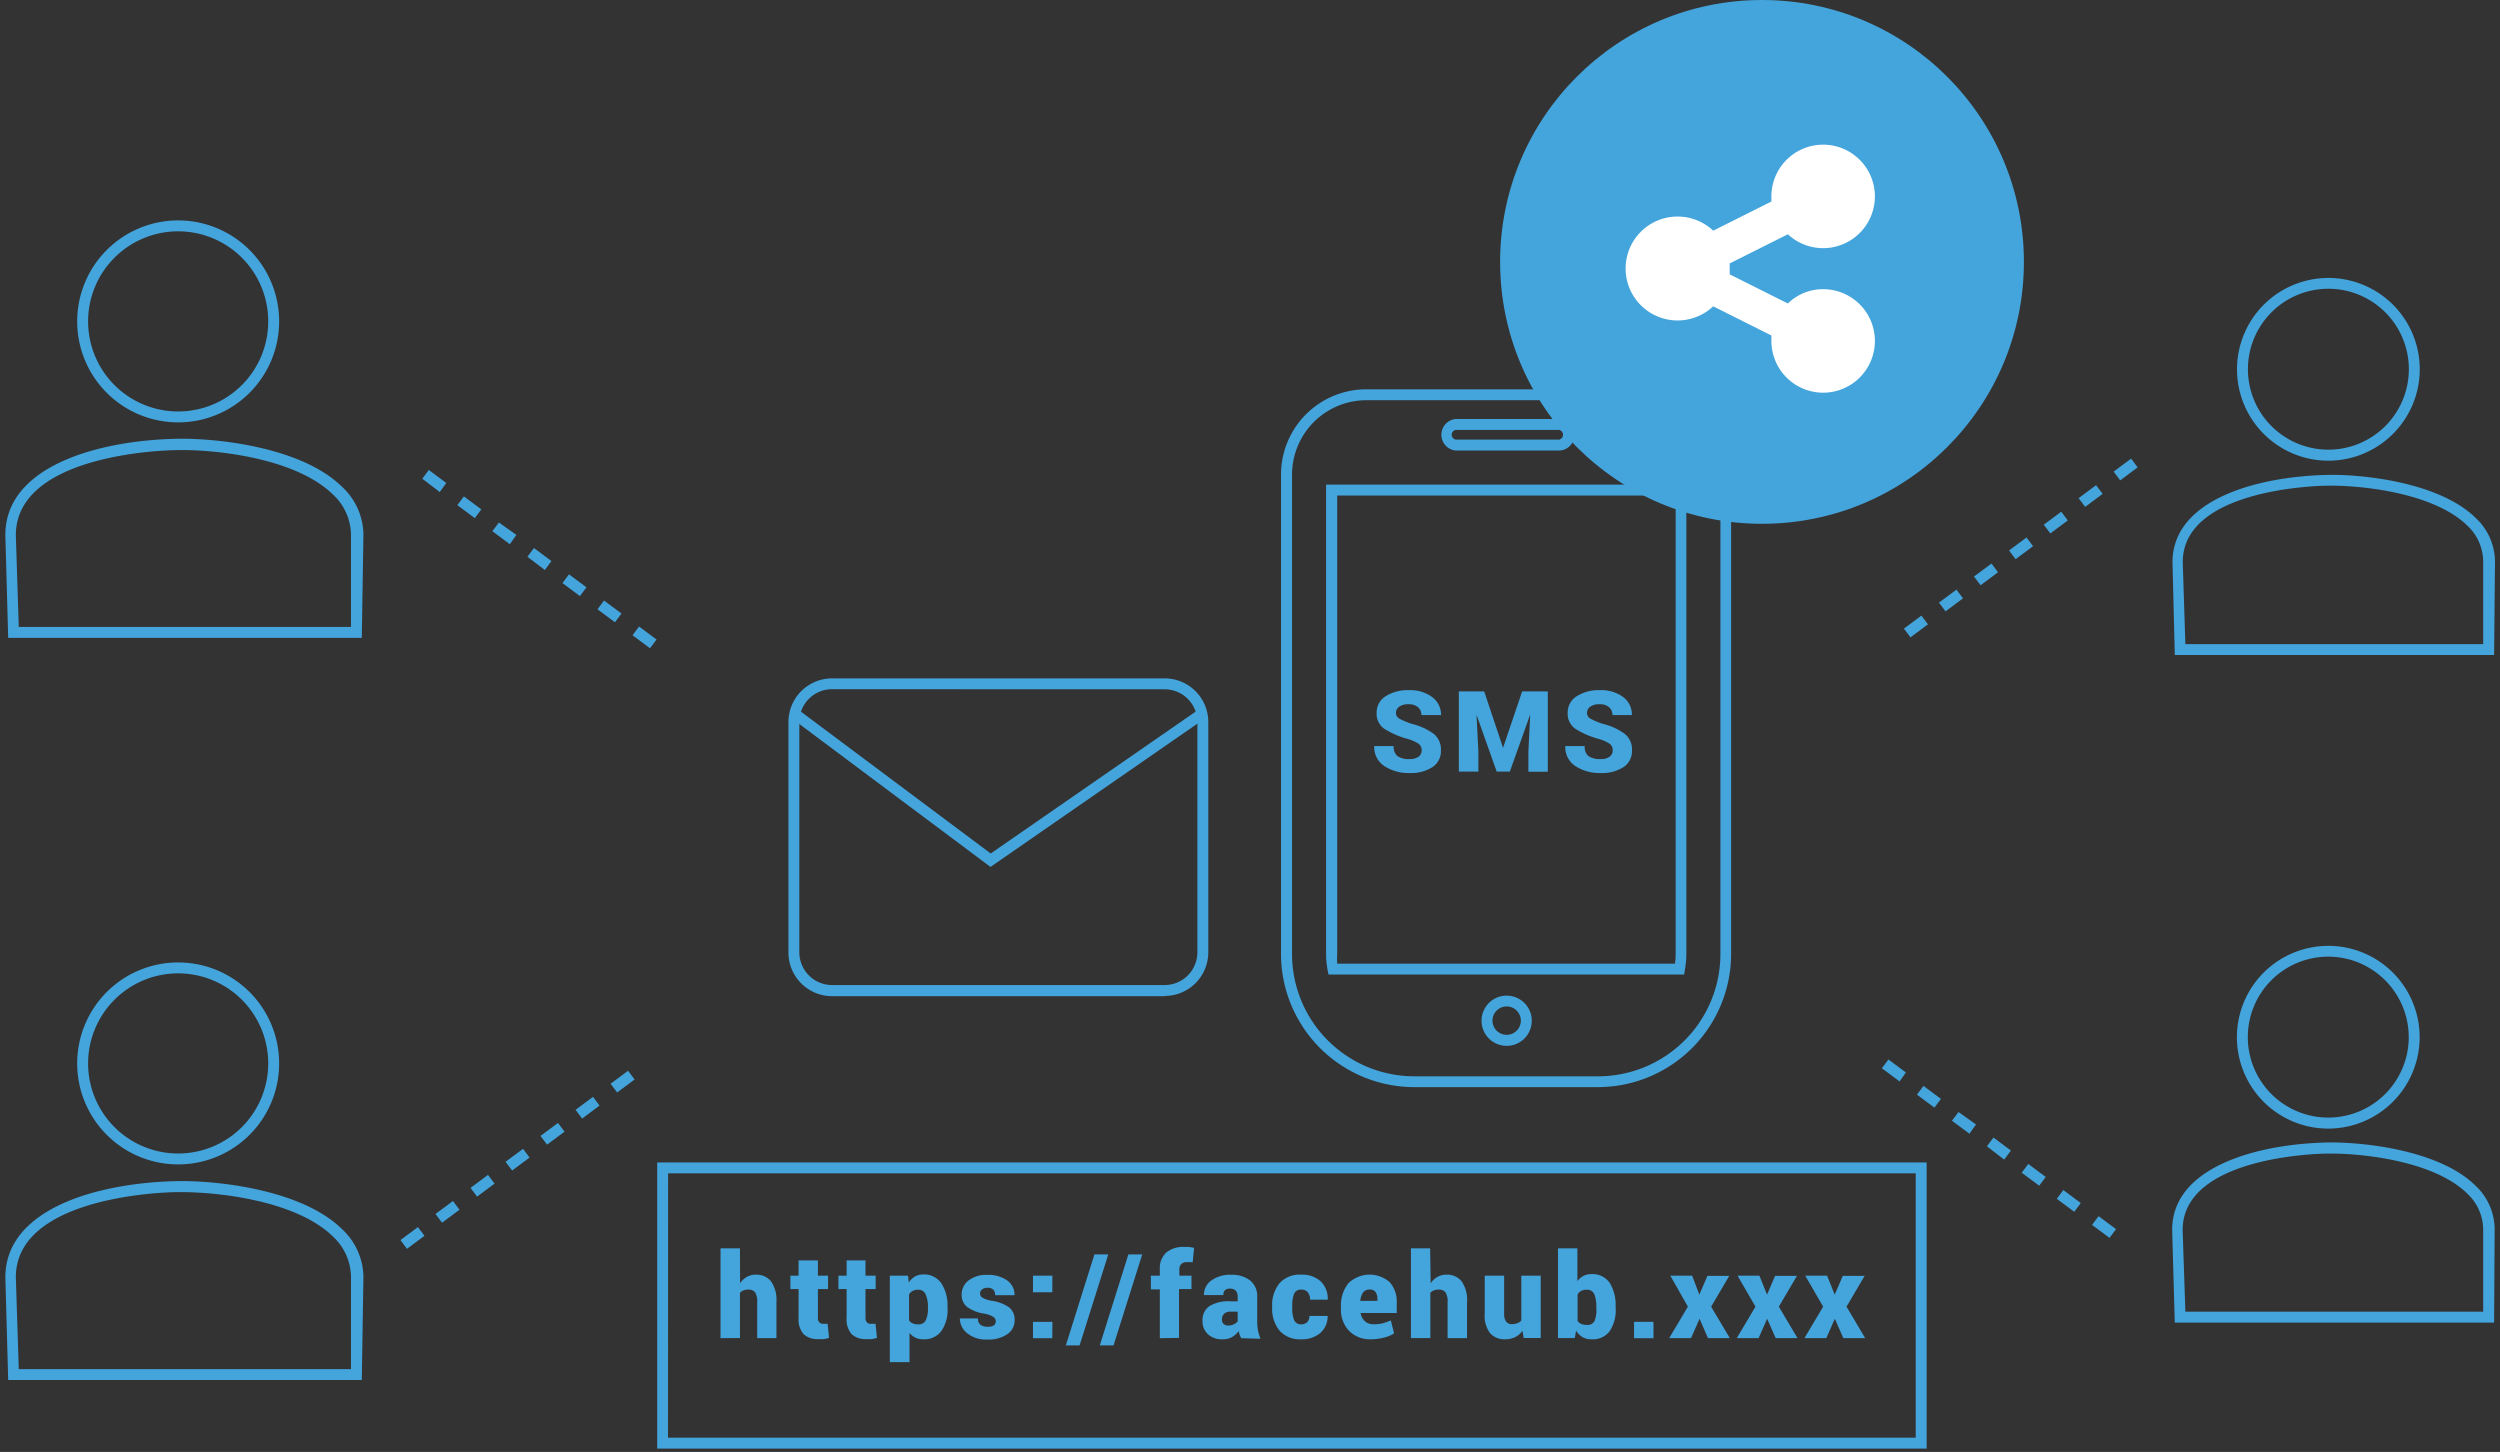 <svg id="レイヤー_1" data-name="レイヤー 1" xmlns="http://www.w3.org/2000/svg" width="229" height="133" viewBox="0 0 229 133"><rect x="0" y="0" width="229" height="133" fill="#333333" stroke="none"/><defs><style>.cls-1{fill:#44a4dc;}.cls-2{fill:#fff;}</style></defs><title>service_icon_step2_cnt</title><path class="cls-1" d="M16.32,106.66a9.25,9.25,0,1,1,9.25-9.25h0A9.25,9.25,0,0,1,16.32,106.66Zm0-17.5a8.25,8.25,0,1,0,8.25,8.25h0A8.25,8.25,0,0,0,16.32,89.16Z"/><path class="cls-1" d="M33.14,126.41H.75L.49,117c0-6.3,8.51-8.68,15.8-8.81,3.58-.06,11.3.76,15,4.36a6.07,6.07,0,0,1,2,4.44Zm-31.42-1H32.15V117a5.1,5.1,0,0,0-1.65-3.73c-3.42-3.36-10.8-4.12-14.24-4.07-1.52,0-14.81.48-14.81,7.8Z"/><path class="cls-1" d="M16.32,38.69a9.25,9.25,0,1,1,9.25-9.25h0A9.25,9.25,0,0,1,16.32,38.69Zm0-17.5a8.25,8.25,0,1,0,8.25,8.25A8.25,8.25,0,0,0,16.32,21.19Z"/><path class="cls-1" d="M33.14,58.43H.75L.49,49c0-6.3,8.51-8.68,15.8-8.81,3.58-.06,11.3.76,15,4.36a6.07,6.07,0,0,1,2,4.44Zm-31.42-1H32.15V49a5.1,5.1,0,0,0-1.65-3.7c-3.42-3.36-10.8-4.14-14.24-4.07-1.52,0-14.81.48-14.81,7.8Z"/><path class="cls-1" d="M213.27,103.38A8.37,8.37,0,1,1,221.64,95h0A8.38,8.38,0,0,1,213.27,103.38Zm0-15.75A7.37,7.37,0,1,0,220.64,95h0A7.38,7.38,0,0,0,213.27,87.63Z"/><path class="cls-1" d="M228.46,121.15H199.21l-.24-8.5c0-5.71,7.68-7.87,14.27-8,3.22-.05,10.19.69,13.5,3.94a5.51,5.51,0,0,1,1.77,4Zm-28.28-1h27.28v-7.51a4.55,4.55,0,0,0-1.47-3.32c-3.07-3-9.7-3.7-12.78-3.65-1.36,0-13.28.43-13.28,7Z"/><path class="cls-1" d="M213.27,42.2a8.37,8.37,0,1,1,8.38-8.36h0A8.38,8.38,0,0,1,213.27,42.2Zm0-15.75a7.37,7.37,0,1,0,7.38,7.4,7.37,7.37,0,0,0-7.38-7.4Z"/><path class="cls-1" d="M228.46,60H199.21L199,51.5c0-5.71,7.68-7.87,14.27-8,3.22-.06,10.19.69,13.5,3.94a5.51,5.51,0,0,1,1.77,4Zm-28.28-1h27.28V51.46A4.55,4.55,0,0,0,226,48.14c-3.07-3-9.7-3.7-12.78-3.65-1.36,0-13.28.43-13.28,7Z"/><path class="cls-1" d="M176.48,132.69H60.2V106.48H176.48Zm-115.29-1H175.48V107.48H61.2Z"/><path class="cls-1" d="M67.79,117.55h0a1.81,1.81,0,0,1,.61-.58,1.62,1.62,0,0,1,.82-.21,1.71,1.71,0,0,1,1.4.6,3,3,0,0,1,.5,1.93v3.28H69.36v-3.29a1.51,1.51,0,0,0-.2-.91.73.73,0,0,0-.61-.24,1.2,1.2,0,0,0-.45.07.86.86,0,0,0-.32.22v4.15H66v-8.22h1.78Z"/><path class="cls-1" d="M74.92,115.45v1.4h.93v1.23h-.93v2.61a.63.63,0,0,0,.13.44.46.46,0,0,0,.35.13h.41l.13,1.29a3.93,3.93,0,0,1-.47.11,3.16,3.16,0,0,1-.51,0,1.82,1.82,0,0,1-1.36-.46,2.09,2.09,0,0,1-.45-1.5v-2.62H72.4v-1.23h.75v-1.4Z"/><path class="cls-1" d="M79.28,115.45v1.4h.93v1.23h-.93v2.61a.63.63,0,0,0,.13.44.46.46,0,0,0,.35.13h.44l.13,1.29a3.93,3.93,0,0,1-.47.11,3.16,3.16,0,0,1-.51,0A1.82,1.82,0,0,1,78,122.2a2.09,2.09,0,0,1-.45-1.5v-2.62H76.8v-1.23h.75v-1.4Z"/><path class="cls-1" d="M86.8,119.85a3.39,3.39,0,0,1-.57,2.07,1.93,1.93,0,0,1-1.65.76,1.64,1.64,0,0,1-.73-.15,1.53,1.53,0,0,1-.54-.44h0v2.68h-1.8v-7.92h1.67l.06.63a1.74,1.74,0,0,1,.57-.55,1.5,1.5,0,0,1,.76-.19,1.9,1.9,0,0,1,1.65.8,3.67,3.67,0,0,1,.57,2.16Zm-1.8-.11a2.75,2.75,0,0,0-.21-1.17.7.7,0,0,0-.68-.43,1.07,1.07,0,0,0-.51.11.83.83,0,0,0-.33.32v2.38a.77.77,0,0,0,.33.27,1.3,1.3,0,0,0,.52.09.7.7,0,0,0,.68-.38,2.4,2.4,0,0,0,.2-1.08Z"/><path class="cls-1" d="M91.21,121a.46.46,0,0,0-.23-.38,2.57,2.57,0,0,0-.88-.3,3.52,3.52,0,0,1-1.51-.6,1.37,1.37,0,0,1-.5-1.13,1.61,1.61,0,0,1,.62-1.29,2.62,2.62,0,0,1,1.72-.52,3,3,0,0,1,1.83.51,1.61,1.61,0,0,1,.67,1.35H91.15a.7.7,0,0,0-.17-.51.75.75,0,0,0-.55-.17.73.73,0,0,0-.47.15.48.48,0,0,0-.19.39.47.47,0,0,0,.23.37,2.43,2.43,0,0,0,.89.29,3.56,3.56,0,0,1,1.56.61,1.41,1.41,0,0,1,.49,1.17,1.5,1.5,0,0,1-.67,1.27,3,3,0,0,1-1.82.49,2.73,2.73,0,0,1-1.86-.58,1.75,1.75,0,0,1-.67-1.35h1.66a.71.71,0,0,0,.24.59,1.1,1.1,0,0,0,.67.17.91.91,0,0,0,.55-.13A.47.47,0,0,0,91.21,121Z"/><path class="cls-1" d="M96.39,118.37H94.62v-1.52H96.4Zm0,4.21H94.62v-1.5H96.4Z"/><path class="cls-1" d="M98.89,123.24H97.63l2.62-8.34h1.27Z"/><path class="cls-1" d="M102,123.24h-1.26l2.62-8.34h1.27Z"/><path class="cls-1" d="M106.24,122.58v-4.47h-.82v-1.26h.82v-.59a1.94,1.94,0,0,1,.58-1.52,2.45,2.45,0,0,1,1.68-.52h.41l.47.08-.13,1.31h-.53a.71.71,0,0,0-.51.17.66.66,0,0,0-.18.5v.57h1.11v1.23H108v4.47Z"/><path class="cls-1" d="M113.7,122.58a1.81,1.81,0,0,1-.14-.3,2.86,2.86,0,0,1-.1-.36,2,2,0,0,1-.61.56,1.72,1.72,0,0,1-.87.2,1.88,1.88,0,0,1-1.33-.46,1.62,1.62,0,0,1-.5-1.25,1.53,1.53,0,0,1,.62-1.32,3.33,3.33,0,0,1,1.95-.45h.65v-.41a.83.83,0,0,0-.17-.56.68.68,0,0,0-.53-.19.64.64,0,0,0-.46.14.6.6,0,0,0-.15.45h-1.78a1.62,1.62,0,0,1,.68-1.34,2.93,2.93,0,0,1,1.83-.52,2.68,2.68,0,0,1,1.72.52,1.83,1.83,0,0,1,.65,1.52V121a4.46,4.46,0,0,0,.07.85,4.1,4.1,0,0,0,.23.78Zm-1.18-1.16a1.11,1.11,0,0,0,.49-.11,1,1,0,0,0,.36-.27v-.89h-.63a.81.81,0,0,0-.62.2.74.74,0,0,0-.19.53.51.51,0,0,0,.16.4.62.62,0,0,0,.44.14Z"/><path class="cls-1" d="M119.16,121.31a.8.8,0,0,0,.58-.2.77.77,0,0,0,.2-.57h1.67a2,2,0,0,1-.67,1.56,2.56,2.56,0,0,1-1.73.58,2.49,2.49,0,0,1-2-.79,3.12,3.12,0,0,1-.68-2.11v-.12a3.14,3.14,0,0,1,.67-2.11,2.46,2.46,0,0,1,2-.79,2.51,2.51,0,0,1,1.76.6,2.17,2.17,0,0,1,.66,1.69H120a1.05,1.05,0,0,0-.2-.67.71.71,0,0,0-.59-.25.66.66,0,0,0-.68.4,3.07,3.07,0,0,0-.16,1.13v.12a3,3,0,0,0,.17,1.14A.67.67,0,0,0,119.16,121.31Z"/><path class="cls-1" d="M125.57,122.68a2.67,2.67,0,0,1-2-.78,2.77,2.77,0,0,1-.74-2v-.2a3.25,3.25,0,0,1,.67-2.14,2.79,2.79,0,0,1,3.79-.12,2.65,2.65,0,0,1,.65,1.9v.93h-3.31a1.34,1.34,0,0,0,.39.75,1.13,1.13,0,0,0,.81.28,3.43,3.43,0,0,0,.81-.08,5.79,5.79,0,0,0,.76-.27l.3,1.19a3.13,3.13,0,0,1-.91.38A4.69,4.69,0,0,1,125.57,122.68Zm-.13-4.55a.67.67,0,0,0-.59.27,1.69,1.69,0,0,0-.25.76h1.57V119a1.08,1.08,0,0,0-.18-.67.67.67,0,0,0-.55-.21Z"/><path class="cls-1" d="M131.05,117.55h0a1.82,1.82,0,0,1,.61-.58,1.62,1.62,0,0,1,.82-.21,1.71,1.71,0,0,1,1.4.6,3,3,0,0,1,.5,1.93v3.28H132.6v-3.29a1.51,1.51,0,0,0-.2-.91.73.73,0,0,0-.61-.24,1.2,1.2,0,0,0-.45.07.86.86,0,0,0-.32.22v4.15h-1.78v-8.22H131Z"/><path class="cls-1" d="M139.46,121.9a1.87,1.87,0,0,1-.67.58,2,2,0,0,1-.9.2,1.77,1.77,0,0,1-1.4-.56,2.64,2.64,0,0,1-.49-1.77v-3.5h1.78v3.49a1.18,1.18,0,0,0,.18.72.62.62,0,0,0,.52.23,1.48,1.48,0,0,0,.5-.08,1,1,0,0,0,.37-.24v-4.12h1.78v5.71h-1.56Z"/><path class="cls-1" d="M148,119.85a3.49,3.49,0,0,1-.55,2.08,1.92,1.92,0,0,1-1.67.75,1.61,1.61,0,0,1-.82-.2,1.75,1.75,0,0,1-.59-.59l-.12.68h-1.54v-8.22h1.78v3h0a1.64,1.64,0,0,1,.54-.47,1.51,1.51,0,0,1,.73-.17,1.9,1.9,0,0,1,1.68.79,3.78,3.78,0,0,1,.55,2.17Zm-1.78-.11a3,3,0,0,0-.18-1.19.71.71,0,0,0-.71-.41,1.08,1.08,0,0,0-.5.11.79.79,0,0,0-.32.32V121a.78.78,0,0,0,.33.27,1.27,1.27,0,0,0,.51.09.71.71,0,0,0,.71-.36,2.67,2.67,0,0,0,.17-1.11Z"/><path class="cls-1" d="M151.46,122.58h-1.78v-1.5h1.78Z"/><path class="cls-1" d="M155.66,118.59l.74-1.72h2l-1.66,2.82,1.71,2.88h-2l-.77-1.77-.78,1.77h-2l1.71-2.88L153,116.85h2Z"/><path class="cls-1" d="M161.86,118.59l.74-1.72h2l-1.66,2.82,1.71,2.88h-2l-.78-1.77-.78,1.77h-2l1.71-2.88-1.64-2.84h2Z"/><path class="cls-1" d="M168.06,118.59l.74-1.72h2l-1.66,2.82,1.71,2.88h-2l-.78-1.77-.78,1.77h-2l1.71-2.88-1.64-2.84h2Z"/><path class="cls-1" d="M130.22,68.74a.72.72,0,0,0-.26-.6,3.62,3.62,0,0,0-1-.45,7.74,7.74,0,0,1-2.17-.94,1.67,1.67,0,0,1-.69-1.46,1.74,1.74,0,0,1,.82-1.51,3.72,3.72,0,0,1,2.14-.56,3.36,3.36,0,0,1,2.11.62A2,2,0,0,1,132,65.5h-1.8a.91.91,0,0,0-.31-.72,1.26,1.26,0,0,0-.87-.27,1.41,1.41,0,0,0-.85.22.68.68,0,0,0-.3.57.58.58,0,0,0,.3.52,6.44,6.44,0,0,0,1.17.49,5.64,5.64,0,0,1,2,.92,1.84,1.84,0,0,1,.65,1.51,1.75,1.75,0,0,1-.78,1.53,3.63,3.63,0,0,1-2.1.54,4.06,4.06,0,0,1-2.28-.62,2.07,2.07,0,0,1-.95-1.85h1.78a1.08,1.08,0,0,0,.35.92,1.82,1.82,0,0,0,1.09.27,1.35,1.35,0,0,0,.83-.21A.67.67,0,0,0,130.22,68.74Z"/><path class="cls-1" d="M135.95,63.33l1.73,5.17h0l1.75-5.17h2.35v7.36H140V68.85l.17-3.41h0l-1.87,5.24h-1.2l-1.85-5.2h0l.17,3.37v1.83h-1.79V63.33Z"/><path class="cls-1" d="M147.72,68.74a.72.72,0,0,0-.26-.6,3.62,3.62,0,0,0-1-.45,7.74,7.74,0,0,1-2.17-.94,1.67,1.67,0,0,1-.69-1.46,1.74,1.74,0,0,1,.82-1.51,3.72,3.72,0,0,1,2.14-.56,3.36,3.36,0,0,1,2.11.62,2,2,0,0,1,.81,1.66H147.7a.91.91,0,0,0-.31-.72,1.26,1.26,0,0,0-.87-.27,1.41,1.41,0,0,0-.85.22.68.68,0,0,0-.3.57.58.58,0,0,0,.3.52,6.44,6.44,0,0,0,1.17.49,5.64,5.64,0,0,1,2,.92,1.84,1.84,0,0,1,.65,1.51,1.75,1.75,0,0,1-.78,1.53,3.63,3.63,0,0,1-2.1.54,4.06,4.06,0,0,1-2.28-.62,2.07,2.07,0,0,1-.95-1.85h1.78a1.08,1.08,0,0,0,.35.92,1.82,1.82,0,0,0,1.09.27,1.35,1.35,0,0,0,.83-.21A.67.67,0,0,0,147.72,68.74Z"/><path class="cls-1" d="M146.38,99.58H129.54a12.21,12.21,0,0,1-12.2-12.2V43.47a7.82,7.82,0,0,1,7.81-7.81h25.61a7.82,7.82,0,0,1,7.81,7.81V87.39A12.21,12.21,0,0,1,146.38,99.58ZM125.16,36.66a6.82,6.82,0,0,0-6.81,6.81V87.39a11.21,11.21,0,0,0,11.2,11.2h16.84a11.21,11.21,0,0,0,11.2-11.2V43.47a6.82,6.82,0,0,0-6.81-6.81ZM138,95.8a2.3,2.3,0,1,1,2.31-2.3A2.3,2.3,0,0,1,138,95.8Zm0-3.61a1.3,1.3,0,1,0,1.31,1.3,1.3,1.3,0,0,0-1.31-1.3Zm16.27-2.92H121.69l-.08-.41a8,8,0,0,1-.14-1.47v-43h33v43a8.14,8.14,0,0,1-.14,1.47Zm-31.7-1h30.86a6.69,6.69,0,0,0,.06-.88v-42h-31v42a6.78,6.78,0,0,0,0,.88Zm20.07-47h-9.28a1.45,1.45,0,0,1,0-2.89h9.28a1.45,1.45,0,1,1,.26,2.89Zm-9.28-1.89a.45.45,0,0,0,0,.89h9.28a.45.45,0,1,0,.16-.89Z"/><path class="cls-1" d="M106.68,91.25H76.22a4,4,0,0,1-4-4V66.14a4,4,0,0,1,4-4h30.46a4,4,0,0,1,4,4V87.23a4,4,0,0,1-4,4ZM76.22,63.13a3,3,0,0,0-3,3h0v21.1a3,3,0,0,0,3,3h30.46a3,3,0,0,0,3-3V66.14a3,3,0,0,0-3-3Z"/><circle class="cls-1" cx="161.4" cy="23.99" r="23.99"/><path class="cls-2" d="M167,26.49a4.74,4.74,0,1,1-4.74,4.74v-.5l-5.33-2.67a4.76,4.76,0,1,1,0-6.93l5.33-2.67V18a4.74,4.74,0,1,1,1.51,3.46l-5.33,2.67v1l5.33,2.67A4.57,4.57,0,0,1,167,26.49Z"/><path class="cls-1" d="M59.54,59.38l-1.6-1.19.6-.8,1.6,1.19ZM56.33,57l-1.6-1.19.6-.8,1.6,1.19Zm-3.21-2.4-1.6-1.19.6-.8,1.6,1.19Zm-3.21-2.39L48.31,51l.6-.8,1.6,1.19ZM46.7,49.85l-1.6-1.19.6-.8L47.3,49Zm-3.21-2.39-1.6-1.19.6-.8,1.6,1.19Zm-3.21-2.39-1.6-1.22.6-.8,1.6,1.19Z"/><path class="cls-1" d="M37.28,114.39l-.6-.8,1.6-1.19.6.8ZM40.49,112l-.6-.8,1.6-1.19.6.8Zm3.21-2.39-.6-.8,1.6-1.19.6.8Zm3.21-2.39-.6-.8,1.6-1.19.6.8Zm3.2-2.37-.6-.8,1.6-1.19.6.8Zm3.21-2.39-.6-.8,1.6-1.19.6.8Zm3.21-2.39-.6-.8,1.6-1.19.6.8Z"/><path class="cls-1" d="M193.23,113.39l-1.6-1.19.6-.8,1.6,1.19ZM190,111l-1.6-1.19.6-.8,1.6,1.19Zm-3.21-2.39-1.6-1.19.6-.8,1.6,1.19Zm-3.21-2.39L182,105l.6-.8,1.6,1.19Zm-3.18-2.37-1.6-1.19.6-.8L181,103Zm-3.21-2.39-1.6-1.19.6-.8,1.6,1.19ZM174,99.06l-1.62-1.21.6-.8,1.6,1.19Z"/><path class="cls-1" d="M175,58.38l-.6-.8,1.6-1.19.6.8ZM178.21,56l-.6-.8,1.6-1.19.6.8Zm3.21-2.39-.6-.8,1.6-1.19.6.8Zm3.21-2.39-.6-.8,1.6-1.19.6.8Zm3.18-2.36-.6-.8,1.6-1.19.6.8ZM191,46.43l-.6-.8,1.6-1.19.6.8ZM194.21,44l-.6-.8,1.6-1.19.6.8Z"/><polygon class="cls-1" points="90.73 79.41 72.55 65.82 73.14 65.02 90.75 78.18 109.77 65.01 110.34 65.83 90.73 79.41"/></svg>